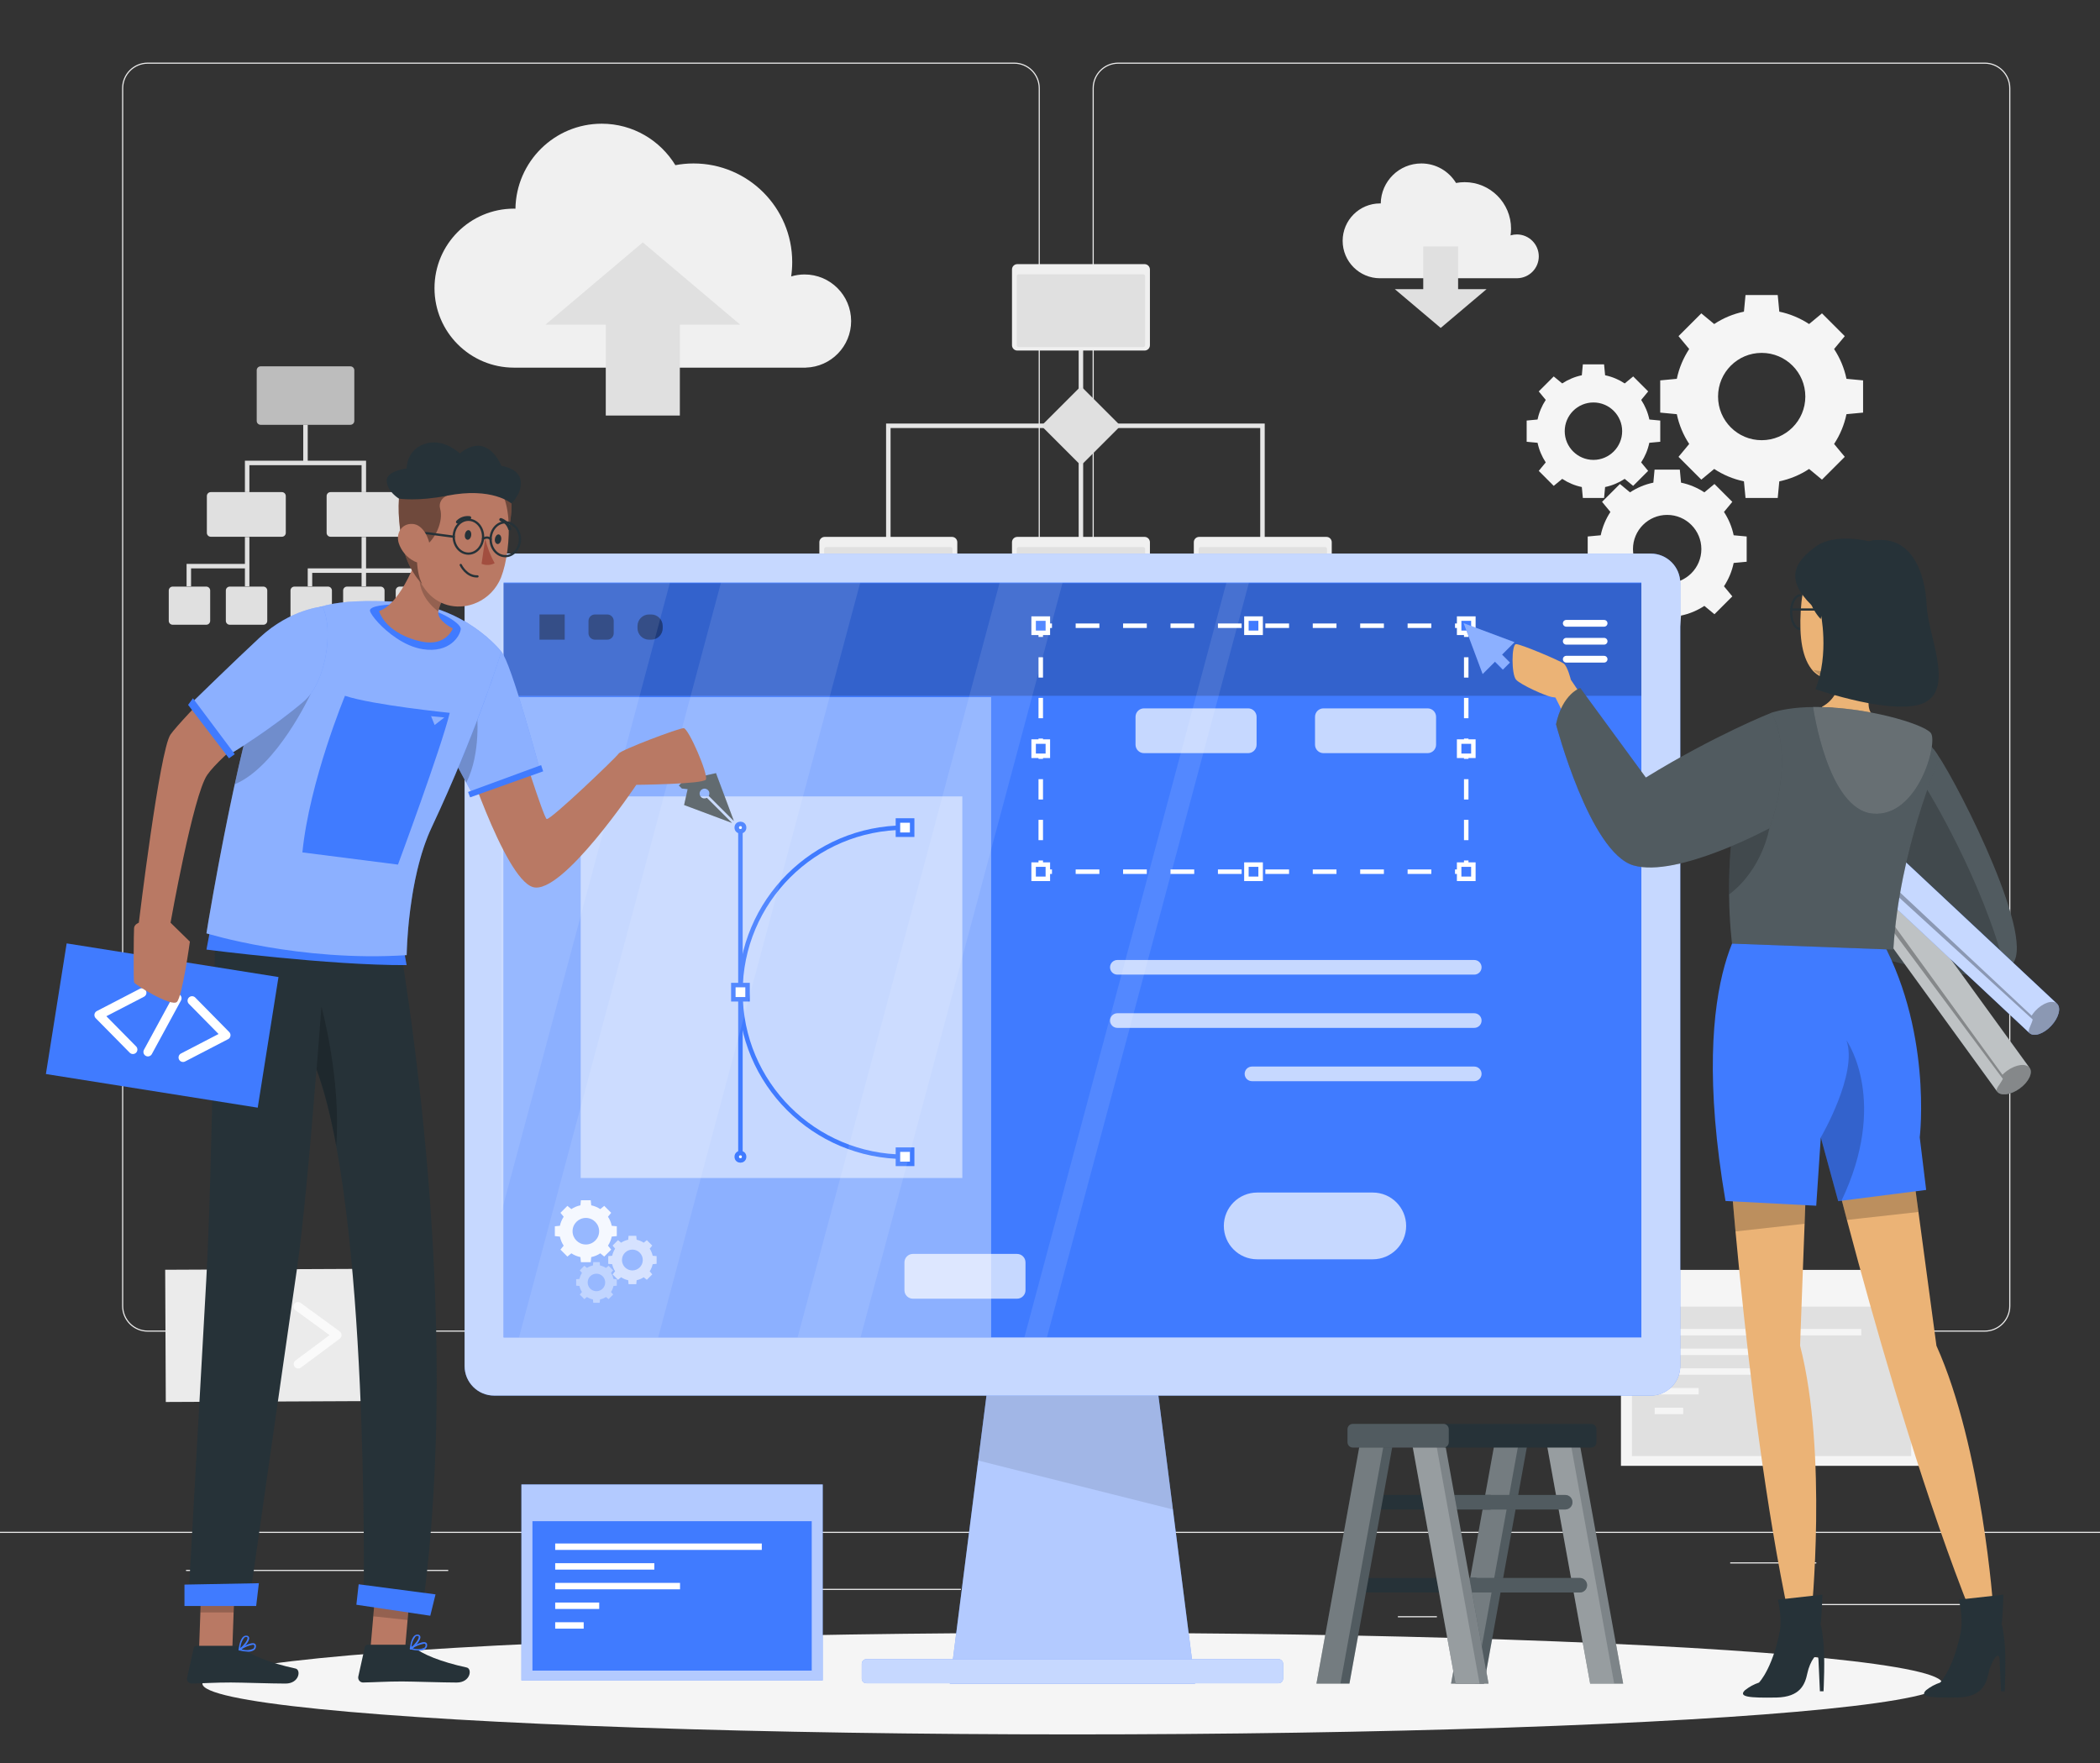 <?xml version="1.0" encoding="utf-8"?>
<!-- Generator: Adobe Illustrator 16.0.0, SVG Export Plug-In . SVG Version: 6.00 Build 0)  -->
<!DOCTYPE svg PUBLIC "-//W3C//DTD SVG 1.1//EN" "http://www.w3.org/Graphics/SVG/1.1/DTD/svg11.dtd">
<svg version="1.1" xmlns="http://www.w3.org/2000/svg" xmlns:xlink="http://www.w3.org/1999/xlink" x="0px" y="0px" width="468px"
	 height="393px" viewBox="0 0 468 393" style="enable-background:new 0 0 468 393;" xml:space="preserve">
<rect x="0" y="0" width="468" height="393" fill="#333333" stroke="none"/>
<g id="Background_Complete">
</g>
<g id="Background_Simple" style="display:none;">
	<g style="display:inline;">
		<path style="fill:#407BFF;" d="M141.92,52.35c19.94-11.22,42.32-18.28,65.13-18.44c26.76-0.18,54.02,9.77,72.27,29.35
			c7.37,7.91,13.16,17.16,20.4,25.19c7.24,8.03,16.48,15.02,27.22,16.3c11.54,1.37,22.8-4.01,34.39-4.74
			c27.01-1.7,45.94,23.23,47.62,48.12c2,29.58-19.85,60.34-39.55,80.09c-23.89,23.95-51.86,43.2-78.68,63.63
			c-26.13,19.9-49.8,43.42-78.66,59.49c-12.56,7-26.36,12.6-40.74,12.74c-21.82,0.22-38.74-12.93-42.59-34.45
			c-2.39-13.36-0.07-26.94-2.27-40.34c-5.44-33.08-35.97-55.95-49.59-86.58c-11.37-25.56-10.07-55.84,0.83-81.61
			s30.76-47.17,54.11-62.58C135.1,56.35,138.48,54.29,141.92,52.35z"/>
		<path style="opacity:0.9;fill:#FFFFFF;" d="M141.92,52.35c19.94-11.22,42.32-18.28,65.13-18.44c26.76-0.18,54.02,9.77,72.27,29.35
			c7.37,7.91,13.16,17.16,20.4,25.19c7.24,8.03,16.48,15.02,27.22,16.3c11.54,1.37,22.8-4.01,34.39-4.74
			c27.01-1.7,45.94,23.23,47.62,48.12c2,29.58-19.85,60.34-39.55,80.09c-23.89,23.95-51.86,43.2-78.68,63.63
			c-26.13,19.9-49.8,43.42-78.66,59.49c-12.56,7-26.36,12.6-40.74,12.74c-21.82,0.22-38.74-12.93-42.59-34.45
			c-2.39-13.36-0.07-26.94-2.27-40.34c-5.44-33.08-35.97-55.95-49.59-86.58c-11.37-25.56-10.07-55.84,0.83-81.61
			s30.76-47.17,54.11-62.58C135.1,56.35,138.48,54.29,141.92,52.35z"/>
	</g>
</g>
<g id="Shadow_1_">
</g>
<g id="Ladder">
</g>
<g id="interface">
</g>
<g id="Monitor">
</g>
<g id="Character_2">
</g>
<g id="Character_1">
	<g>
		<g>
			<rect x="-11" y="341.4" style="fill:#EBEBEB;" width="500" height="0.25"/>
			<rect x="405.78" y="357.49" style="fill:#EBEBEB;" width="33.12" height="0.25"/>
			<rect x="311.53" y="360.21" style="fill:#EBEBEB;" width="8.69" height="0.25"/>
			<rect x="385.59" y="348.21" style="fill:#EBEBEB;" width="19.19" height="0.25"/>
			<rect x="41.46" y="349.89" style="fill:#EBEBEB;" width="43.19" height="0.25"/>
			<rect x="93.56" y="349.89" style="fill:#EBEBEB;" width="6.33" height="0.25"/>
			<rect x="120.47" y="354.11" style="fill:#EBEBEB;" width="93.68" height="0.25"/>
			<path style="fill:#EBEBEB;" d="M226.01,296.8H32.92c-3.15,0-5.71-2.56-5.71-5.71V19.66c0-3.15,2.56-5.71,5.71-5.71h193.1
				c3.15,0,5.71,2.56,5.71,5.71v271.43C231.72,294.24,229.16,296.8,226.01,296.8z M32.92,14.2c-3.01,0-5.46,2.45-5.46,5.46v271.43
				c0,3.01,2.45,5.46,5.46,5.46h193.1c3.01,0,5.46-2.45,5.46-5.46V19.66c0-3.01-2.45-5.46-5.46-5.46H32.92z"/>
			<path style="fill:#EBEBEB;" d="M442.31,296.8h-193.1c-3.15,0-5.71-2.56-5.71-5.71V19.66c0-3.15,2.56-5.71,5.71-5.71h193.1
				c3.15,0,5.71,2.56,5.71,5.71v271.43C448.02,294.24,445.46,296.8,442.31,296.8z M249.21,14.2c-3.01,0-5.46,2.45-5.46,5.46v271.43
				c0,3.01,2.45,5.46,5.46,5.46h193.1c3.01,0,5.46-2.45,5.46-5.46V19.66c0-3.01-2.45-5.46-5.46-5.46H249.21z"/>
		</g>
		<g>
			<g>
				<path style="fill:#F0F0F0;" d="M342.93,57.14c0-2.7-2.19-4.89-4.89-4.89c-0.49,0-0.96,0.07-1.4,0.21
					c0.07-0.49,0.11-0.99,0.11-1.5c0-5.72-4.64-10.36-10.35-10.36c-0.65,0-1.29,0.06-1.91,0.18c-1.59-2.6-4.45-4.35-7.73-4.35
					c-4.96,0-8.98,3.98-9.05,8.92c-0.05,0-0.1-0.01-0.15-0.01c-4.61,0-8.34,3.73-8.34,8.34s3.73,8.34,8.34,8.34h30.63l-0.01-0.01
					C340.81,61.94,342.93,59.79,342.93,57.14z"/>
				<polygon style="fill:#E0E0E0;" points="324.95,64.45 324.95,54.92 317.18,54.92 317.18,64.45 310.85,64.45 321.07,73.09 
					331.29,64.45 				"/>
			</g>
			<g>
				<path style="fill:#F0F0F0;" d="M189.68,71.56c0-5.74-4.65-10.39-10.38-10.39c-1.04,0-2.04,0.16-2.98,0.44
					c0.15-1.04,0.23-2.1,0.23-3.19c0-12.15-9.85-21.99-21.99-21.99c-1.38,0-2.74,0.13-4.05,0.38c-3.38-5.53-9.46-9.24-16.41-9.24
					c-10.53,0-19.07,8.46-19.23,18.95c-0.11,0-0.21-0.02-0.32-0.02c-9.78,0-17.72,7.93-17.72,17.72s7.93,17.72,17.72,17.72h65.06
					l-0.01-0.01C185.19,81.77,189.68,77.19,189.68,71.56z"/>
				<polygon style="fill:#E0E0E0;" points="135,72.36 135,92.61 151.51,92.61 151.51,72.36 164.96,72.36 143.25,54.02 121.55,72.36 
									"/>
			</g>
			<g>
				<polyline style="fill:none;stroke:#E6E6E6;stroke-miterlimit:10;" points="197.97,122.13 197.97,94.9 281.35,94.9 
					281.35,121.86 				"/>
				<line style="fill:none;stroke:#E6E6E6;stroke-miterlimit:10;" x1="240.89" y1="69.24" x2="240.89" y2="122.06"/>
				<g>
					<path style="fill:#F0F0F0;" d="M255.08,58.87h-28.36c-0.66,0-1.19,0.53-1.19,1.19v16.88c0,0.66,0.53,1.19,1.19,1.19h28.36
						c0.66,0,1.19-0.53,1.19-1.19V60.06C256.26,59.4,255.73,58.87,255.08,58.87z"/>
					<path style="fill:#E0E0E0;" d="M254.78,77.36h-27.77c-0.23,0-0.42-0.19-0.42-0.42V61.55c0-0.23,0.19-0.42,0.42-0.42h27.77
						c0.23,0,0.42,0.19,0.42,0.42v15.38C255.2,77.17,255.01,77.36,254.78,77.36z"/>
				</g>
				<g>
					<path style="fill:#F0F0F0;" d="M212.15,119.66h-28.36c-0.66,0-1.19,0.53-1.19,1.19v16.88c0,0.66,0.53,1.19,1.19,1.19h28.36
						c0.66,0,1.19-0.53,1.19-1.19v-16.88C213.34,120.19,212.81,119.66,212.15,119.66z"/>
					<path style="fill:#E0E0E0;" d="M211.86,138.15h-27.77c-0.23,0-0.42-0.19-0.42-0.42v-15.38c0-0.23,0.19-0.42,0.42-0.42h27.77
						c0.23,0,0.42,0.19,0.42,0.42v15.38C212.28,137.96,212.09,138.15,211.86,138.15z"/>
				</g>
				<g>
					<path style="fill:#F0F0F0;" d="M255.08,119.66h-28.36c-0.66,0-1.19,0.53-1.19,1.19v16.88c0,0.66,0.53,1.19,1.19,1.19h28.36
						c0.66,0,1.19-0.53,1.19-1.19v-16.88C256.26,120.19,255.73,119.66,255.08,119.66z"/>
					<path style="fill:#E0E0E0;" d="M254.78,138.15h-27.77c-0.23,0-0.42-0.19-0.42-0.42v-15.38c0-0.23,0.19-0.42,0.42-0.42h27.77
						c0.23,0,0.42,0.19,0.42,0.42v15.38C255.2,137.96,255.01,138.15,254.78,138.15z"/>
				</g>
				<g>
					<path style="fill:#F0F0F0;" d="M295.6,119.66h-28.36c-0.66,0-1.19,0.53-1.19,1.19v16.88c0,0.66,0.53,1.19,1.19,1.19h28.36
						c0.66,0,1.19-0.53,1.19-1.19v-16.88C296.79,120.19,296.26,119.66,295.6,119.66z"/>
					<path style="fill:#E0E0E0;" d="M295.31,138.15h-27.77c-0.23,0-0.42-0.19-0.42-0.42v-15.38c0-0.23,0.19-0.42,0.42-0.42h27.77
						c0.23,0,0.42,0.19,0.42,0.42v15.38C295.73,137.96,295.54,138.15,295.31,138.15z"/>
				</g>
				<path style="fill:#E0E0E0;enable-background:new    ;" d="M240.33,86.65l-7.69,7.69c-0.31,0.31-0.31,0.82,0,1.14l7.69,7.69
					c0.31,0.31,0.82,0.31,1.14,0l7.69-7.69c0.31-0.31,0.31-0.82,0-1.14l-7.69-7.69C241.15,86.33,240.64,86.33,240.33,86.65z"/>
			</g>
			<g>
				<path style="opacity:0.8;fill:#E0E0E0;" d="M78.08,94.68H58.08c-0.48,0-0.87-0.39-0.87-0.87V82.52c0-0.48,0.39-0.87,0.87-0.87
					h20.01c0.48,0,0.87,0.39,0.87,0.87v11.29C78.96,94.29,78.57,94.68,78.08,94.68z"/>
				<path style="fill:#E0E0E0;" d="M62.82,119.63H46.97c-0.48,0-0.87-0.39-0.87-0.87v-8.21c0-0.48,0.39-0.87,0.87-0.87h15.85
					c0.48,0,0.87,0.39,0.87,0.87v8.21C63.69,119.24,63.3,119.63,62.82,119.63z"/>
				<path style="fill:#E0E0E0;" d="M89.51,119.63H73.66c-0.48,0-0.87-0.39-0.87-0.87v-8.21c0-0.48,0.39-0.87,0.87-0.87h15.85
					c0.48,0,0.87,0.39,0.87,0.87v8.21C90.38,119.24,89.99,119.63,89.51,119.63z"/>
				<g>
					<path style="fill:#E0E0E0;" d="M73.1,139.24h-7.49c-0.48,0-0.87-0.39-0.87-0.87v-6.76c0-0.48,0.39-0.87,0.87-0.87h7.49
						c0.48,0,0.87,0.39,0.87,0.87v6.76C73.97,138.85,73.58,139.24,73.1,139.24z"/>
					<path style="fill:#E0E0E0;" d="M84.83,139.24h-7.49c-0.48,0-0.87-0.39-0.87-0.87v-6.76c0-0.48,0.39-0.87,0.87-0.87h7.49
						c0.48,0,0.87,0.39,0.87,0.87v6.76C85.7,138.85,85.31,139.24,84.83,139.24z"/>
					<path style="fill:#E0E0E0;" d="M96.55,139.24h-7.49c-0.48,0-0.87-0.39-0.87-0.87v-6.76c0-0.48,0.39-0.87,0.87-0.87h7.49
						c0.48,0,0.87,0.39,0.87,0.87v6.76C97.42,138.85,97.03,139.24,96.55,139.24z"/>
				</g>
				<path style="fill:#E0E0E0;" d="M45.97,139.24h-7.49c-0.48,0-0.87-0.39-0.87-0.87v-6.76c0-0.48,0.39-0.87,0.87-0.87h7.49
					c0.48,0,0.87,0.39,0.87,0.87v6.76C46.84,138.85,46.45,139.24,45.97,139.24z"/>
				<path style="fill:#E0E0E0;" d="M58.69,139.24H51.2c-0.48,0-0.87-0.39-0.87-0.87v-6.76c0-0.48,0.39-0.87,0.87-0.87h7.49
					c0.48,0,0.87,0.39,0.87,0.87v6.76C59.57,138.85,59.18,139.24,58.69,139.24z"/>
				<g>
					<polygon style="fill:#E0E0E0;" points="80.58,109.68 81.58,109.68 81.58,102.68 68.58,102.68 68.58,94.68 67.58,94.68 
						67.58,102.68 54.58,102.68 54.58,109.68 55.58,109.68 55.58,103.68 80.58,103.68 					"/>
					<polygon style="fill:#E0E0E0;" points="54.58,125.68 41.58,125.68 41.58,130.68 42.58,130.68 42.58,126.68 54.58,126.68 
						54.58,130.68 55.58,130.68 55.58,119.68 54.58,119.68 					"/>
					<polygon style="fill:#E0E0E0;" points="81.58,126.68 81.58,119.68 80.58,119.68 80.58,126.68 68.58,126.68 68.58,130.68 
						69.58,130.68 69.58,127.68 80.58,127.68 80.58,130.68 81.58,130.68 81.58,127.68 92.58,127.68 92.58,130.68 93.58,130.68 
						93.58,126.68 					"/>
				</g>
			</g>
			<g>
				<path style="fill:#F5F5F5;" d="M369.99,84.78v7.18l3.7,0.35c0.5,2.41,1.45,4.65,2.76,6.64l-2.38,2.87l5.08,5.08l2.87-2.38
					c1.99,1.31,4.23,2.26,6.63,2.76l0.35,3.7h7.18l0.35-3.7c2.41-0.5,4.65-1.45,6.64-2.76l2.87,2.38l5.08-5.08l-2.38-2.87
					c1.31-1.99,2.26-4.23,2.76-6.64l3.7-0.35v-7.18l-3.7-0.35c-0.5-2.41-1.45-4.65-2.76-6.64l2.38-2.87l-5.08-5.08l-2.87,2.38
					c-1.99-1.3-4.23-2.26-6.64-2.76l-0.35-3.7h-7.18l-0.35,3.7c-2.41,0.5-4.65,1.45-6.63,2.76l-2.87-2.38l-5.08,5.08l2.38,2.87
					c-1.3,1.99-2.26,4.23-2.76,6.64L369.99,84.78z M392.6,78.65c5.37,0,9.73,4.35,9.73,9.73s-4.35,9.73-9.73,9.73
					c-5.37,0-9.72-4.35-9.72-9.73S387.23,78.65,392.6,78.65z"/>
				<path style="fill:#F5F5F5;" d="M374.63,137.2c1.89-0.39,3.64-1.14,5.2-2.16l2.25,1.86l3.98-3.98l-1.86-2.25
					c1.02-1.56,1.77-3.31,2.16-5.2l2.9-0.27v-5.63l-2.9-0.27c-0.39-1.89-1.14-3.64-2.16-5.2l1.86-2.25l-3.98-3.98l-2.25,1.86
					c-1.56-1.02-3.31-1.77-5.2-2.16l-0.27-2.9h-5.63l-0.27,2.9c-1.89,0.39-3.64,1.14-5.2,2.16l-2.25-1.86l-3.98,3.98l1.86,2.25
					c-1.02,1.56-1.77,3.31-2.16,5.2l-2.9,0.27v5.63l2.9,0.27c0.39,1.89,1.14,3.64,2.16,5.2l-1.86,2.25l3.98,3.98l2.25-1.86
					c1.56,1.02,3.31,1.77,5.2,2.16l0.27,2.9h5.63L374.63,137.2z M363.92,122.38c0-4.21,3.41-7.62,7.62-7.62s7.62,3.41,7.62,7.62
					c0,4.21-3.41,7.62-7.62,7.62S363.92,126.59,363.92,122.38z"/>
				<path style="fill:#F5F5F5;" d="M362.07,106.73l1.89,1.56l3.34-3.34l-1.56-1.89c0.86-1.31,1.49-2.78,1.82-4.37l2.44-0.23v-4.73
					l-2.43-0.23c-0.33-1.58-0.96-3.06-1.82-4.37l1.56-1.89l-3.34-3.34l-1.89,1.56c-1.31-0.86-2.78-1.49-4.37-1.82l-0.23-2.43
					l-4.73,0l-0.23,2.43c-1.58,0.33-3.06,0.96-4.37,1.82l-1.89-1.56l-3.34,3.34l1.56,1.89c-0.86,1.31-1.49,2.78-1.82,4.37
					l-2.43,0.23v4.73l2.43,0.23c0.33,1.58,0.96,3.06,1.82,4.37l-1.56,1.89l3.34,3.34l1.89-1.56c1.31,0.86,2.78,1.49,4.37,1.82
					l0.23,2.44h4.73l0.23-2.44C359.29,108.22,360.76,107.59,362.07,106.73z M348.71,96.1c0-3.54,2.87-6.4,6.4-6.4s6.4,2.87,6.4,6.4
					c0,3.53-2.87,6.4-6.4,6.4S348.71,99.63,348.71,96.1z"/>
			</g>
			<g>
				<g>
					<rect x="361.24" y="283.03" style="fill:#F5F5F5;" width="67.15" height="43.67"/>
				</g>
				<rect x="363.69" y="291.22" style="fill:#E0E0E0;" width="62.23" height="33.3"/>
				<g>
					<rect x="368.76" y="296.2" style="fill:#F5F5F5;" width="46.04" height="1.43"/>
					<rect x="368.76" y="300.58" style="fill:#F5F5F5;" width="22.09" height="1.43"/>
					<rect x="368.76" y="304.97" style="fill:#F5F5F5;" width="27.82" height="1.43"/>
					<rect x="368.76" y="309.36" style="fill:#F5F5F5;" width="9.8" height="1.43"/>
					<rect x="368.76" y="313.75" style="fill:#F5F5F5;" width="6.35" height="1.43"/>
				</g>
			</g>
			<g>
				
					<rect x="36.88" y="282.89" transform="matrix(1 -4.557810e-003 4.557810e-003 1 -1.356 0.28)" style="fill:#EBEBEB;" width="47.78" height="29.47"/>
				<g>
					<g>
						<path style="fill:#FAFAFA;" d="M55.14,305.06c-0.2,0-0.41-0.06-0.59-0.19l-8.72-6.37c-0.26-0.19-0.41-0.49-0.41-0.8
							c0-0.32,0.15-0.62,0.4-0.81l8.66-6.45c0.44-0.33,1.07-0.24,1.4,0.2c0.33,0.44,0.24,1.07-0.21,1.4l-7.57,5.64l7.62,5.57
							c0.45,0.33,0.54,0.95,0.22,1.4C55.75,304.92,55.45,305.06,55.14,305.06z"/>
					</g>
					<g>
						<path style="fill:#FAFAFA;" d="M66.46,305.01c-0.31,0-0.61-0.14-0.8-0.4c-0.33-0.44-0.24-1.07,0.21-1.4l7.57-5.64L65.81,292
							c-0.45-0.33-0.54-0.95-0.22-1.4s0.95-0.54,1.4-0.22l8.72,6.37c0.26,0.19,0.41,0.49,0.41,0.8s-0.15,0.62-0.4,0.81l-8.66,6.45
							C66.87,304.95,66.66,305.01,66.46,305.01z"/>
					</g>
					<g>
						<path style="fill:#FAFAFA;" d="M58.52,305.05c-0.11,0-0.22-0.02-0.33-0.06c-0.52-0.18-0.8-0.75-0.61-1.27l4.49-12.84
							c0.18-0.52,0.75-0.8,1.27-0.61s0.8,0.75,0.61,1.27l-4.49,12.84C59.32,304.79,58.94,305.05,58.52,305.05z"/>
					</g>
				</g>
			</g>
		</g>
		<ellipse id="_x3C_Path_x3E__359_" style="fill:#F5F5F5;" cx="239" cy="375.24" rx="193.89" ry="11.32"/>
		<g>
			<g>
				<polygon style="fill:#263238;" points="323.38,375.24 330.73,375.24 340.73,320 333.38,320 				"/>
				<polygon style="opacity:0.2;fill:#FFFFFF;" points="323.38,375.24 330.73,375.24 340.73,320 333.38,320 				"/>
				<polygon style="opacity:0.2;fill:#FFFFFF;" points="323.38,375.24 328.73,375.24 338.73,320 333.38,320 				"/>
			</g>
			<path style="fill:#263238;" d="M302.69,336.43h29.39c0.9,0,1.62-0.73,1.62-1.62l0,0c0-0.9-0.73-1.62-1.62-1.62h-29.39
				c-0.9,0-1.62,0.73-1.62,1.62l0,0C301.07,335.71,301.79,336.43,302.69,336.43z"/>
			<path style="fill:#263238;" d="M299.42,354.93h29.39c0.9,0,1.62-0.73,1.62-1.62l0,0c0-0.9-0.73-1.62-1.62-1.62h-29.39
				c-0.9,0-1.62,0.73-1.62,1.62l0,0C297.8,354.2,298.53,354.93,299.42,354.93z"/>
			<g>
				<polygon style="fill:#263238;" points="293.38,375.24 300.73,375.24 310.73,320 303.38,320 				"/>
				<polygon style="opacity:0.2;fill:#FFFFFF;" points="293.38,375.24 300.73,375.24 310.73,320 303.38,320 				"/>
				<polygon style="opacity:0.2;fill:#FFFFFF;" points="293.38,375.24 298.73,375.24 308.73,320 303.38,320 				"/>
			</g>
			<g>
				<polygon style="fill:#263238;" points="361.73,375.24 354.38,375.24 344.38,320 351.73,320 				"/>
				<polygon style="opacity:0.4;fill:#FFFFFF;" points="361.73,375.24 354.38,375.24 344.38,320 351.73,320 				"/>
				<polygon style="opacity:0.2;fill:#FFFFFF;" points="359.73,375.24 354.38,375.24 344.38,320 349.73,320 				"/>
			</g>
			<path style="fill:#263238;" d="M348.82,336.43h-29.39c-0.9,0-1.62-0.73-1.62-1.62l0,0c0-0.9,0.73-1.62,1.62-1.62h29.39
				c0.9,0,1.62,0.73,1.62,1.62l0,0C350.44,335.71,349.71,336.43,348.82,336.43z"/>
			<path style="fill:#263238;" d="M352.08,354.93h-29.39c-0.9,0-1.62-0.73-1.62-1.62l0,0c0-0.9,0.73-1.62,1.62-1.62h29.39
				c0.9,0,1.62,0.73,1.62,1.62l0,0C353.7,354.2,352.98,354.93,352.08,354.93z"/>
			<path style="opacity:0.2;fill:#FFFFFF;" d="M348.82,336.43h-29.39c-0.9,0-1.62-0.73-1.62-1.62l0,0c0-0.9,0.73-1.62,1.62-1.62
				h29.39c0.9,0,1.62,0.73,1.62,1.62l0,0C350.44,335.71,349.71,336.43,348.82,336.43z"/>
			<path style="opacity:0.2;fill:#FFFFFF;" d="M352.08,354.93h-29.39c-0.9,0-1.62-0.73-1.62-1.62l0,0c0-0.9,0.73-1.62,1.62-1.62
				h29.39c0.9,0,1.62,0.73,1.62,1.62l0,0C353.7,354.2,352.98,354.93,352.08,354.93z"/>
			<g>
				<polygon style="fill:#263238;" points="331.73,375.24 324.38,375.24 314.38,320 321.73,320 				"/>
				<polygon style="opacity:0.4;fill:#FFFFFF;" points="331.73,375.24 324.38,375.24 314.38,320 321.73,320 				"/>
				<polygon style="opacity:0.2;fill:#FFFFFF;" points="329.73,375.24 324.38,375.24 314.38,320 319.73,320 				"/>
			</g>
			<g>
				<path style="fill:#263238;" d="M354.59,322.63h-53.1c-0.66,0-1.19-0.53-1.19-1.19v-2.9c0-0.66,0.53-1.19,1.19-1.19h53.1
					c0.66,0,1.19,0.53,1.19,1.19v2.9C355.78,322.1,355.25,322.63,354.59,322.63z"/>
				<path style="opacity:0.2;fill:#FFFFFF;" d="M321.68,322.63h-20.19c-0.66,0-1.19-0.53-1.19-1.19v-2.9c0-0.66,0.53-1.19,1.19-1.19
					h20.19c0.66,0,1.19,0.53,1.19,1.19v2.9C322.87,322.1,322.34,322.63,321.68,322.63z"/>
			</g>
		</g>
		<g>
			<g>
				<rect x="116.2" y="330.85" style="fill:#407BFF;" width="67.15" height="43.67"/>
				<rect x="116.2" y="330.85" style="opacity:0.6;fill:#FFFFFF;enable-background:new    ;" width="67.15" height="43.67"/>
			</g>
			<rect x="118.66" y="339.04" style="fill:#407BFF;" width="62.24" height="33.3"/>
			<g>
				<rect x="123.73" y="344.01" style="fill:#FFFFFF;" width="46.04" height="1.43"/>
				<rect x="123.73" y="348.4" style="fill:#FFFFFF;" width="22.09" height="1.43"/>
				<rect x="123.73" y="352.79" style="fill:#FFFFFF;" width="27.82" height="1.43"/>
				<rect x="123.73" y="357.17" style="fill:#FFFFFF;" width="9.81" height="1.43"/>
				<rect x="123.73" y="361.56" style="fill:#FFFFFF;" width="6.35" height="1.43"/>
			</g>
		</g>
		<g>
			<g>
				<polygon style="fill:#407BFF;" points="266.33,375.24 211.67,375.24 220.92,302.57 257.08,302.57 				"/>
				<polygon style="opacity:0.6;fill:#FFFFFF;" points="266.33,375.24 211.67,375.24 218,325.52 220.93,302.57 257.07,302.57 
					261.39,336.43 				"/>
				<polygon style="opacity:0.1;enable-background:new    ;" points="261.39,336.43 218,325.52 220.93,302.57 257.07,302.57 				"/>
			</g>
			<g>
				<path style="fill:#407BFF;" d="M367.87,123.38h-5.46H115.6h-5.46c-3.64,0-6.6,2.95-6.6,6.6v174.48c0,3.64,2.95,6.59,6.6,6.59
					h5.46H362.4h5.46c3.64,0,6.6-2.95,6.6-6.59V129.98C374.46,126.33,371.51,123.38,367.87,123.38z"/>
				<path style="opacity:0.7;fill:#FFFFFF;" d="M367.87,123.38h-5.46H115.6h-5.46c-3.64,0-6.6,2.95-6.6,6.6v174.48
					c0,3.64,2.95,6.59,6.6,6.59h5.46H362.4h5.46c3.64,0,6.6-2.95,6.6-6.59V129.98C374.46,126.33,371.51,123.38,367.87,123.38z"/>
			</g>
			<rect x="112.22" y="129.84" style="fill:#407BFF;" width="253.57" height="168.25"/>
			<g>
				<path style="fill:#407BFF;" d="M284.91,369.78h-91.82c-0.57,0-1.04,0.46-1.04,1.04v3.3c0,0.57,0.46,1.04,1.04,1.04h91.82
					c0.57,0,1.04-0.46,1.04-1.04v-3.3C285.95,370.24,285.48,369.78,284.91,369.78z"/>
				<path style="opacity:0.7;fill:#FFFFFF;" d="M284.91,369.78h-91.82c-0.57,0-1.04,0.46-1.04,1.04v3.3c0,0.57,0.46,1.04,1.04,1.04
					h91.82c0.57,0,1.04-0.46,1.04-1.04v-3.3C285.95,370.24,285.48,369.78,284.91,369.78z"/>
			</g>
			<g>
				<rect x="112.22" y="130" style="opacity:0.2;enable-background:new    ;" width="253.57" height="25.08"/>
				<rect x="112.22" y="155.38" style="opacity:0.4;fill:#FFFFFF;" width="108.66" height="142.71"/>
				<g>
					<g>
						<g>
							<polyline style="fill:none;stroke:#FFFFFF;stroke-miterlimit:10;" points="326.76,191.78 326.76,194.28 324.26,194.28 
															"/>
							
								<line style="fill:none;stroke:#FFFFFF;stroke-miterlimit:10;stroke-dasharray:5.284,5.284;" x1="318.98" y1="194.28" x2="237.08" y2="194.28"/>
							<polyline style="fill:none;stroke:#FFFFFF;stroke-miterlimit:10;" points="234.44,194.28 231.94,194.28 231.94,191.78 
															"/>
							
								<line style="fill:none;stroke:#FFFFFF;stroke-miterlimit:10;stroke-dasharray:4.529,4.529;" x1="231.94" y1="187.25" x2="231.94" y2="144.22"/>
							<polyline style="fill:none;stroke:#FFFFFF;stroke-miterlimit:10;" points="231.94,141.96 231.94,139.46 234.44,139.46 
															"/>
							
								<line style="fill:none;stroke:#FFFFFF;stroke-miterlimit:10;stroke-dasharray:5.284,5.284;" x1="239.72" y1="139.46" x2="321.62" y2="139.46"/>
							<polyline style="fill:none;stroke:#FFFFFF;stroke-miterlimit:10;" points="324.26,139.46 326.76,139.46 326.76,141.96 
															"/>
							
								<line style="fill:none;stroke:#FFFFFF;stroke-miterlimit:10;stroke-dasharray:4.529,4.529;" x1="326.76" y1="146.49" x2="326.76" y2="189.52"/>
						</g>
					</g>
					<g>
						<rect x="325.18" y="137.87" style="fill:#407BFF;stroke:#FFFFFF;stroke-miterlimit:10;" width="3.17" height="3.17"/>
						<rect x="325.18" y="192.7" style="fill:#407BFF;stroke:#FFFFFF;stroke-miterlimit:10;" width="3.17" height="3.17"/>
						<rect x="230.35" y="137.87" style="fill:#407BFF;stroke:#FFFFFF;stroke-miterlimit:10;" width="3.17" height="3.17"/>
						<rect x="230.35" y="192.7" style="fill:#407BFF;stroke:#FFFFFF;stroke-miterlimit:10;" width="3.17" height="3.17"/>
					</g>
					<g>
						<rect x="277.77" y="137.87" style="fill:#407BFF;stroke:#FFFFFF;stroke-miterlimit:10;" width="3.17" height="3.17"/>
						<rect x="277.77" y="192.7" style="fill:#407BFF;stroke:#FFFFFF;stroke-miterlimit:10;" width="3.17" height="3.17"/>
					</g>
					<g>
						<rect x="325.18" y="165.28" style="fill:#407BFF;stroke:#FFFFFF;stroke-miterlimit:10;" width="3.17" height="3.17"/>
						<rect x="230.35" y="165.28" style="fill:#407BFF;stroke:#FFFFFF;stroke-miterlimit:10;" width="3.17" height="3.17"/>
					</g>
				</g>
				<path style="opacity:0.7;fill:#FFFFFF;" d="M318.15,167.86h-23.2c-1.05,0-1.89-0.85-1.89-1.89v-6.2c0-1.05,0.85-1.89,1.89-1.89
					h23.2c1.05,0,1.89,0.85,1.89,1.89v6.2C320.04,167.01,319.2,167.86,318.15,167.86z"/>
				<path style="opacity:0.7;fill:#FFFFFF;" d="M278.15,167.86h-23.2c-1.05,0-1.89-0.85-1.89-1.89v-6.2c0-1.05,0.85-1.89,1.89-1.89
					h23.2c1.05,0,1.89,0.85,1.89,1.89v6.2C280.04,167.01,279.2,167.86,278.15,167.86z"/>
				<path style="opacity:0.7;fill:#FFFFFF;" d="M226.65,289.45h-23.2c-1.05,0-1.89-0.85-1.89-1.89v-6.2c0-1.05,0.85-1.89,1.89-1.89
					h23.2c1.05,0,1.89,0.85,1.89,1.89v6.2C228.55,288.6,227.7,289.45,226.65,289.45z"/>
				<g>
					
						<line style="fill:none;stroke:#FFFFFF;stroke-width:1.5;stroke-linecap:round;stroke-linejoin:round;stroke-miterlimit:10;" x1="349.05" y1="138.92" x2="357.49" y2="138.92"/>
					
						<line style="fill:none;stroke:#FFFFFF;stroke-width:1.5;stroke-linecap:round;stroke-linejoin:round;stroke-miterlimit:10;" x1="349.05" y1="142.92" x2="357.49" y2="142.92"/>
					
						<line style="fill:none;stroke:#FFFFFF;stroke-width:1.5;stroke-linecap:round;stroke-linejoin:round;stroke-miterlimit:10;" x1="349.05" y1="146.92" x2="357.49" y2="146.92"/>
				</g>
				<rect x="129.41" y="177.5" style="opacity:0.5;fill:#FFFFFF;" width="85.05" height="85.05"/>
				<g>
					<line style="fill:none;stroke:#407BFF;stroke-miterlimit:10;" x1="165.01" y1="184.45" x2="165.01" y2="257.82"/>
					<path style="fill:none;stroke:#407BFF;stroke-miterlimit:10;" d="M201.69,257.82L201.69,257.82
						c-20.26,0-36.68-16.42-36.68-36.68l0,0c0-20.26,16.42-36.68,36.68-36.68l0,0"/>
					<rect x="200.11" y="182.87" style="fill:#FFFFFF;stroke:#407BFF;stroke-miterlimit:10;" width="3.17" height="3.17"/>
					<rect x="200.11" y="256.23" style="fill:#FFFFFF;stroke:#407BFF;stroke-miterlimit:10;" width="3.17" height="3.17"/>
					<rect x="163.43" y="219.55" style="fill:#FFFFFF;stroke:#407BFF;stroke-miterlimit:10;" width="3.17" height="3.17"/>
					<circle style="fill:#FFFFFF;stroke:#407BFF;stroke-miterlimit:10;" cx="165.01" cy="184.45" r="0.82"/>
					<circle style="fill:#FFFFFF;stroke:#407BFF;stroke-miterlimit:10;" cx="165.01" cy="257.82" r="0.82"/>
				</g>
				<path style="opacity:0.7;fill:#FFFFFF;" d="M305.93,280.67h-25.75c-4.11,0-7.44-3.33-7.44-7.44l0,0c0-4.11,3.33-7.44,7.44-7.44
					h25.75c4.11,0,7.44,3.33,7.44,7.44l0,0C313.37,277.34,310.04,280.67,305.93,280.67z"/>
				<path style="opacity:0.7;fill:#FFFFFF;" d="M328.55,217.22h-79.54c-0.9,0-1.63-0.73-1.63-1.63l0,0c0-0.9,0.73-1.63,1.63-1.63
					h79.54c0.9,0,1.63,0.73,1.63,1.63l0,0C330.18,216.49,329.45,217.22,328.55,217.22z"/>
				<path style="opacity:0.7;fill:#FFFFFF;" d="M328.55,229.09h-79.54c-0.9,0-1.63-0.73-1.63-1.63l0,0c0-0.9,0.73-1.63,1.63-1.63
					h79.54c0.9,0,1.63,0.73,1.63,1.63l0,0C330.18,228.37,329.45,229.09,328.55,229.09z"/>
				<path style="opacity:0.7;fill:#FFFFFF;" d="M328.55,240.97h-49.54c-0.9,0-1.63-0.73-1.63-1.63l0,0c0-0.9,0.73-1.63,1.63-1.63
					h49.54c0.9,0,1.63,0.73,1.63,1.63l0,0C330.18,240.24,329.45,240.97,328.55,240.97z"/>
				<g>
					<rect x="120.23" y="136.95" style="opacity:0.4;enable-background:new    ;" width="5.62" height="5.62"/>
					<path style="opacity:0.4;enable-background:new    ;" d="M135.33,142.57h-2.74c-0.79,0-1.44-0.64-1.44-1.44v-2.74
						c0-0.79,0.64-1.44,1.44-1.44h2.74c0.79,0,1.44,0.64,1.44,1.44v2.74C136.77,141.93,136.13,142.57,135.33,142.57z"/>
					<path style="opacity:0.4;enable-background:new    ;" d="M145.12,142.57h-0.48c-1.42,0-2.57-1.15-2.57-2.57v-0.48
						c0-1.42,1.15-2.57,2.57-2.57h0.48c1.42,0,2.57,1.15,2.57,2.57V140C147.7,141.42,146.54,142.57,145.12,142.57z"/>
				</g>
				<g>
					<g>
						<path style="opacity:0.9;fill:#FFFFFF;" d="M137.46,275.5v-2.19l-1.13-0.11c-0.15-0.73-0.44-1.42-0.84-2.02l0.72-0.87
							l-1.55-1.55l-0.88,0.72c-0.61-0.4-1.29-0.69-2.02-0.84l-0.11-1.13h-2.19l-0.11,1.13c-0.73,0.15-1.42,0.44-2.02,0.84
							l-0.88-0.72l-1.55,1.55l0.72,0.87c-0.4,0.61-0.69,1.29-0.84,2.02l-1.13,0.11v2.19l1.13,0.11c0.15,0.73,0.44,1.42,0.84,2.02
							l-0.72,0.88l1.55,1.55l0.88-0.72c0.61,0.4,1.29,0.69,2.02,0.84l0.11,1.13h2.19l0.11-1.13c0.73-0.15,1.42-0.44,2.02-0.84
							l0.88,0.72l1.55-1.55l-0.72-0.88c0.4-0.61,0.69-1.29,0.84-2.02L137.46,275.5z M130.56,277.37c-1.64,0-2.96-1.33-2.96-2.96
							c0-1.64,1.33-2.96,2.96-2.96c1.64,0,2.96,1.33,2.96,2.96C133.53,276.04,132.2,277.37,130.56,277.37z"/>
						<path style="opacity:0.6;fill:#FFFFFF;" d="M146.33,281.68v-1.72l-0.88-0.08c-0.12-0.58-0.35-1.11-0.66-1.58l0.57-0.69
							l-1.21-1.21l-0.69,0.57c-0.47-0.31-1.01-0.54-1.58-0.66l-0.08-0.88h-1.72l-0.08,0.88c-0.58,0.12-1.11,0.35-1.58,0.66
							l-0.69-0.57l-1.21,1.21l0.57,0.69c-0.31,0.47-0.54,1.01-0.66,1.58l-0.88,0.08v1.72l0.88,0.08c0.12,0.58,0.35,1.11,0.66,1.58
							l-0.57,0.69l1.21,1.21l0.69-0.57c0.48,0.31,1.01,0.54,1.58,0.66l0.08,0.88h1.72l0.08-0.88c0.58-0.12,1.11-0.35,1.58-0.66
							l0.69,0.57l1.21-1.21l-0.57-0.69c0.31-0.47,0.54-1.01,0.66-1.58L146.33,281.68z M140.93,283.15c-1.28,0-2.32-1.04-2.32-2.32
							c0-1.28,1.04-2.32,2.32-2.32s2.32,1.04,2.32,2.32C143.25,282.11,142.21,283.15,140.93,283.15z"/>
						<path style="opacity:0.4;fill:#FFFFFF;" d="M137.46,286.55v-1.44l-0.74-0.07c-0.1-0.48-0.29-0.93-0.55-1.33l0.48-0.58
							l-1.02-1.02l-0.58,0.48c-0.4-0.26-0.85-0.45-1.33-0.55l-0.07-0.74h-1.44l-0.07,0.74c-0.48,0.1-0.93,0.29-1.33,0.55l-0.58-0.48
							l-1.02,1.02l0.48,0.58c-0.26,0.4-0.45,0.85-0.55,1.33l-0.74,0.07v1.44l0.74,0.07c0.1,0.48,0.29,0.93,0.55,1.33l-0.48,0.58
							l1.02,1.02l0.58-0.48c0.4,0.26,0.85,0.45,1.33,0.55l0.07,0.74h1.44l0.07-0.74c0.48-0.1,0.93-0.29,1.33-0.55l0.58,0.48
							l1.02-1.02l-0.48-0.58c0.26-0.4,0.45-0.85,0.55-1.33L137.46,286.55z M132.92,287.78c-1.08,0-1.95-0.87-1.95-1.95
							c0-1.08,0.87-1.95,1.95-1.95c1.08,0,1.95,0.87,1.95,1.95C134.87,286.91,134,287.78,132.92,287.78z"/>
					</g>
				</g>
			</g>
			<g>
				<g>
					<polygon style="fill:#407BFF;" points="326.18,138.89 330.42,150.23 337.51,143.13 					"/>
					
						<rect x="332.85" y="144.2" transform="matrix(0.707 -0.707 0.707 0.707 -5.883 279.165)" style="fill:#407BFF;" width="2.24" height="4.97"/>
				</g>
				<polygon style="opacity:0.4;fill:#FFFFFF;" points="337.52,143.13 326.18,138.89 330.42,150.23 333.18,147.47 334.93,149.23 
					336.51,147.65 334.76,145.89 				"/>
			</g>
			<g>
				<path style="fill:#263238;" d="M152.46,179.42l10.67,3.99l-5.59-5.59c-0.42,0.23-0.95,0.19-1.31-0.17
					c-0.43-0.43-0.43-1.13,0-1.56c0.43-0.43,1.13-0.43,1.56,0c0.36,0.36,0.4,0.89,0.17,1.31l5.59,5.59l-3.99-10.67l-3.53,0.78
					l-0.14-1.28l-0.67-0.67l-3.92,3.92l0.67,0.67l1.28,0.14L152.46,179.42z"/>
				<path style="opacity:0.2;fill:#FFFFFF;" d="M152.46,179.42l10.67,3.99l-5.59-5.59c-0.42,0.23-0.95,0.19-1.31-0.17
					c-0.43-0.43-0.43-1.13,0-1.56c0.43-0.43,1.13-0.43,1.56,0c0.36,0.36,0.4,0.89,0.17,1.31l5.59,5.59l-3.99-10.67l-3.53,0.78
					l-0.14-1.28l-0.67-0.67l-3.92,3.92l0.67,0.67l1.28,0.14L152.46,179.42z"/>
			</g>
			<g style="opacity:0.1;">
				<polygon style="fill:#FFFFFF;" points="149.3,129.84 111.72,270.26 111.72,129.84 				"/>
				<polygon style="fill:#FFFFFF;" points="191.71,129.84 146.68,298.09 115.66,298.09 160.68,129.84 				"/>
				<polygon style="fill:#FFFFFF;" points="236.81,129.84 191.78,298.09 177.75,298.09 222.78,129.84 				"/>
				<polygon style="fill:#FFFFFF;" points="278.34,129.84 233.31,298.09 228.29,298.09 273.32,129.84 				"/>
			</g>
		</g>
		<g>
			<g>
				<path style="fill:#263238;" d="M430.9,166.96c3.55,4.1,21.61,38.89,18.12,47.01s-32.43-1.24-32.43-1.24l1.73-11.46
					c0,0,11.25,0.4,12.32-0.67c1.08-1.07-15.21-17.33-15.21-17.33L430.9,166.96z"/>
				<g style="opacity:0.2;enable-background:new    ;">
					<path style="fill:#FFFFFF;" d="M449.02,213.97c-0.4,0.93-1.13,1.63-2.11,2.14c-0.01,0-0.02,0.01-0.03,0.02
						c-0.18,0.09-0.38,0.18-0.58,0.26c-0.02,0.01-0.05,0.02-0.08,0.03c-0.17,0.07-0.36,0.14-0.55,0.19
						c-0.75,0.25-1.59,0.42-2.5,0.52c-0.24,0.03-0.48,0.05-0.73,0.07c-0.36,0.03-0.72,0.05-1.09,0.06
						c-0.31,0.01-0.63,0.02-0.95,0.02c-9.7,0.01-23.81-4.55-23.81-4.55l1.73-11.47c0,0,11.24,0.4,12.32-0.67
						c0.26-0.26-0.51-1.42-1.82-3.03c-0.01-0.01-0.01-0.01-0.02-0.02c-3.18-3.91-9.55-10.42-12.18-13.08
						c-0.74-0.75-1.19-1.2-1.19-1.2l15.47-16.3C434.45,171.05,452.51,205.84,449.02,213.97z"/>
				</g>
			</g>
			<path style="opacity:0.2;enable-background:new    ;" d="M446.91,216.11c-0.01,0-0.02,0.01-0.03,0.02
				c-0.18,0.09-0.38,0.18-0.58,0.26c-0.02,0.01-0.05,0.02-0.08,0.03c-0.17,0.07-0.36,0.14-0.55,0.19c-0.75,0.25-1.59,0.42-2.5,0.52
				c-0.24,0.03-0.48,0.05-0.73,0.07c-0.36,0.03-0.72,0.05-1.09,0.06c-0.31,0.01-0.63,0.02-0.95,0.02
				c-9.7,0.01-23.81-4.55-23.81-4.55l1.73-11.47c0,0,12.66,1.07,13.74,0c0.02-0.02,0.02-0.03,0.03-0.05c0.2-0.42-1.2-1.84-3.27-3.65
				c-0.01-0.01-0.01-0.01-0.02-0.02c-3.18-3.91-9.55-10.42-12.18-13.08l7.32-7.82l5.57-0.6
				C429.51,176.04,441.81,195.95,446.91,216.11z"/>
			<g>
				<path style="fill:#263238;" d="M394.41,165.82c-2,1.45-2.99,3.51-2.2,4.6l52.84,72.85c0.79,1.09,3.05,0.79,5.06-0.67
					c2-1.45,2.99-3.51,2.2-4.6l-52.84-72.85C398.68,164.07,396.42,164.36,394.41,165.82z"/>
				<path style="opacity:0.7;fill:#FFFFFF;" d="M399.47,165.15l52.84,72.85c0.79,1.08-0.2,3.15-2.2,4.6
					c-2.01,1.46-4.27,1.75-5.05,0.66l-52.84-72.85c-0.43-0.6-0.33-1.49,0.19-2.42c0.24-0.43,0.58-0.89,1-1.31
					c0.29-0.3,0.63-0.59,1-0.86C396.42,164.37,398.68,164.07,399.47,165.15z"/>
				<path style="opacity:0.3;enable-background:new    ;" d="M452.31,238.01c0.79,1.08-0.2,3.15-2.2,4.6
					c-2.01,1.46-4.27,1.75-5.05,0.66c-0.43-0.6,0.66-1.5,1.29-2.82l-53.94-72.46c0.24-0.43,0.58-0.89,1-1.31l52.85,72.86
					c0.3-0.3,0.63-0.6,1-0.87C449.26,237.22,451.52,236.92,452.31,238.01z"/>
			</g>
			<g>
				<path style="fill:#407BFF;" d="M387.87,163.8c-1.69,1.81-2.27,4.02-1.29,4.93l65.7,61.51c0.98,0.92,3.15,0.2,4.84-1.61
					s2.27-4.02,1.29-4.93l-65.7-61.51C391.73,161.27,389.56,161.99,387.87,163.8z"/>
				<path style="opacity:0.7;fill:#FFFFFF;" d="M392.71,162.19l65.7,61.51c0.98,0.92,0.4,3.13-1.29,4.93
					c-1.69,1.81-3.86,2.53-4.84,1.61l-65.7-61.51c-0.54-0.51-0.6-1.4-0.27-2.42c0.15-0.47,0.4-0.98,0.74-1.47
					c0.23-0.35,0.51-0.7,0.82-1.04C389.56,161.99,391.73,161.27,392.71,162.19z"/>
				<path style="opacity:0.3;enable-background:new    ;" d="M458.41,223.7c0.98,0.92,0.4,3.13-1.29,4.93
					c-1.69,1.81-3.86,2.53-4.84,1.61c-0.54-0.51,0.36-1.6,0.73-3.01l-66.7-60.92c0.15-0.47,0.4-0.98,0.74-1.47l65.71,61.52
					c0.24-0.35,0.5-0.71,0.81-1.05C455.26,223.5,457.43,222.78,458.41,223.7z"/>
			</g>
			<path style="fill:#EBB376;" d="M403.66,360.1l-5.01,0.08c-5.09-23.91-8.69-53.5-10.93-75.82c-0.35-3.5-0.67-6.81-0.95-9.9
				c-0.13-1.47-0.26-2.88-0.38-4.24c-0.6-6.71-1.01-12.03-1.26-15.32c-0.18-2.4-0.27-3.72-0.27-3.72h18.1l-0.17,4.61l-0.56,15.22
				l-0.06,1.74l-0.38,10.05l-0.63,17.11C407.37,324,403.66,360.1,403.66,360.1z"/>
			<path style="fill:#EBB376;" d="M444.26,358.82l-4.93,0.93c-9.87-24.67-19.14-56.26-25.17-78.33c-0.93-3.42-1.79-6.62-2.56-9.52
				c-0.04-0.15-0.07-0.29-0.11-0.43c-1.52-5.76-2.69-10.35-3.42-13.26c-0.56-2.28-0.87-3.53-0.87-3.53l17.84-3.08l1.01,7.5
				l1.49,11.02l0.29,2.16l1.01,7.51l2.71,20.14C441.77,322.61,444.26,358.82,444.26,358.82z"/>
			<path style="opacity:0.2;enable-background:new    ;" d="M427.54,270.12l-15.94,1.78c-0.04-0.15-0.07-0.29-0.11-0.43
				c-1.52-5.76-2.69-10.35-3.42-13.26l17.98,0.89L427.54,270.12z"/>
			<path style="opacity:0.2;enable-background:new    ;" d="M402.79,255.79l-0.56,15.22l-0.06,1.74l-15.4,1.71
				c-0.13-1.47-0.26-2.88-0.38-4.24c-0.6-6.71-1.01-12.03-1.26-15.32L402.79,255.79z"/>
			<path style="fill:#263238;" d="M388.87,376.72c0.93-0.75,1.99-1.33,3.13-1.71l0,0c0,0,3.41-3.38,5.05-13.57l4.46-1.16
				c1.55-0.38,3.17,0.26,4.06,1.59c0.12,0.18,0.22,0.38,0.28,0.59c0.23,1.09,0.39,2.2,0.48,3.31c0.45,3.45,0.06,11.18,0.06,11.18
				h-0.81l-0.32-7.02c-0.12-2.38-1.94,0.41-2.47,2.98s-1.63,5.3-6.86,5.43C389.86,378.45,387.33,378.21,388.87,376.72z"/>
			<path style="fill:#263238;" d="M405.74,361.95c0.29-2.38,0.39-6.53,0.39-6.53l-9.92,1.1c0,0,1.2,4.71,0.21,8.25
				C401.41,363.46,405.74,361.95,405.74,361.95z"/>
			<path style="fill:#263238;" d="M429.23,376.72c0.93-0.75,2-1.33,3.14-1.71l0,0c0,0,3.41-3.38,5.05-13.57l4.46-1.16
				c1.55-0.38,3.17,0.26,4.06,1.59c0.12,0.18,0.22,0.38,0.28,0.59c0.23,1.09,0.39,2.2,0.48,3.31c0.45,3.45,0.06,11.18,0.06,11.18
				h-0.81l-0.32-7.02c-0.12-2.38-1.94,0.41-2.47,2.98s-1.63,5.3-6.86,5.43C430.22,378.45,427.69,378.21,429.23,376.72z"/>
			<path style="fill:#263238;" d="M446.09,361.95c0.29-2.38,0.38-6.53,0.38-6.53l-9.92,1.1c0,0,1.2,4.71,0.21,8.25
				C441.77,363.46,446.09,361.95,446.09,361.95z"/>
			<path style="fill:#407BFF;" d="M429.26,265.21l-18.87,2.41l-0.73,0.09l-3.88-14.22l-1.02,15.24l-20.22-1.06
				c-9.01-52.87,6.39-65.36,6.39-65.36l27.43,5.52c12.42,21.12,9.47,45.66,9.47,45.66L429.26,265.21z"/>
			<g>
				
					<ellipse style="fill:none;stroke:#263238;stroke-width:0.5;stroke-linecap:round;stroke-linejoin:round;stroke-miterlimit:10;" cx="401.23" cy="136.44" rx="2.06" ry="3.76"/>
				<path style="fill:#EBB376;" d="M416.83,149.03c-0.07,0.06-0.16,0.13-0.24,0.17c-1.11,0.79-2.38,1.54-3.83,1.87
					c-4.05,0.94-6.82,0.38-8.63-1.45c-0.01,0-0.01,0-0.01,0c-2.53-2.75-3.16-7.62-2.81-13.5c0.16-2.69,0.54-5.04,1.28-6.86
					c0.01-0.02,0.01-0.09,0.02-0.1c0.04-0.07,0.06-0.18,0.1-0.25c1.11-2.55,2.95-4.2,5.89-4.9c1.02-0.24,2.17-0.37,3.47-0.39
					C423.55,123.51,425.61,142.49,416.83,149.03z"/>
				<path style="opacity:0.2;enable-background:new    ;" d="M416.59,149.21c-1.11,0.79-2.38,1.38-3.83,1.71
					c-4.05,0.94-6.82,0.25-8.63-1.61c1.99,0.44,4.67,0.6,7.27-0.6C413.04,147.96,414.87,148.35,416.59,149.21z"/>
				<path style="fill:#EBB376;" d="M417.75,159.56c0.71,3.26-3.52,4.59-3.52,4.59c-6.91-2.95-8.19-6.63-8.19-6.63
					c5.77-3.01,4.1-11.51,4.1-11.51l1.17,0.58l8.23,1.61c0,0-2.29,4.38-2.59,5.38c0,0.01-0.01,0.02-0.01,0.03
					C415.4,158.83,417.75,159.56,417.75,159.56z"/>
				<path style="fill:#263238;" d="M402.6,129.19c0,0-0.63,8.04,6.98,11.49c0,0,3.27,8.35,8.08,8.46
					c6.56,0.16,12.35-9.18,10.07-18.69C424.79,118.12,406.1,117.12,402.6,129.19z"/>
				<path style="fill:#EBB376;" d="M405.72,138.37c0-1.25,1.01-3.36,2.96-3.07c2.02,0.3,3.13,5.27-1.82,6.38
					C406.15,141.84,405.72,140.99,405.72,138.37z"/>
				<path style="fill:#263238;" d="M416.59,120.65c0,0-7.67-1.94-11.9,1.14c-4.95,3.6-6.82,7.32-0.97,13.1
					c0,0,12.87-4.17,17.15-3.29c4.28,0.88,7.34,2.13,7.34,2.13C429.11,125.24,420.87,118.91,416.59,120.65z"/>
				<path style="fill:#263238;" d="M405.72,136.44c0,0,2.05,9.27-1.14,17.16c0,0,18.2,6.31,24.53,2.89
					c6.33-3.43,0.53-14.94,0.26-21.58c-0.26-6.64-3.15-16.45-12.78-14.25S405.72,136.44,405.72,136.44z"/>
				
					<line style="fill:none;stroke:#263238;stroke-width:0.5;stroke-linecap:round;stroke-linejoin:round;stroke-miterlimit:10;" x1="399.17" y1="135.85" x2="406.86" y2="135.85"/>
			</g>
			<path style="opacity:0.2;enable-background:new    ;" d="M410.39,267.62l-0.73,0.09l-3.88-14.22c0,0,8.32-14.21,5.72-21.61
				C411.87,232.4,420.83,245.69,410.39,267.62z"/>
			<g>
				<path style="fill:#263238;" d="M394.81,158.84c0,0,9.15-3.26,22.94,0.72c13.79,3.98,14.3,9.86,14.3,9.86
					s-8.74,19.81-10.11,42.23L386,210.31C386,210.31,381.71,178.65,394.81,158.84z"/>
				<path style="opacity:0.2;fill:#FFFFFF;enable-background:new    ;" d="M432.06,169.41c0,0-8.74,19.81-10.12,42.24L386,210.31
					c0,0-0.6-4.41-0.66-10.96c-0.05-4.57,0.16-10.19,1-16.09c1.2-8.3,3.67-17.16,8.47-24.42c0,0,9.15-3.26,22.94,0.72
					C431.55,163.54,432.06,169.41,432.06,169.41z"/>
			</g>
			<path style="opacity:0.2;enable-background:new    ;" d="M394.31,184.61c0,0-1.49,9.12-8.97,14.74c-0.05-4.57,0.16-10.19,1-16.09
				L394.31,184.61z"/>
			<path style="fill:#EBB376;" d="M354.6,158.21l-4.53-6.72c0,0-0.7-2.92-1.57-3.59c-0.87-0.67-9.59-4.36-10.63-4.34
				c-1.05,0.02-1.05,6.78,0,7.93c1.05,1.15,6.54,3.61,7.97,3.86c1.44,0.25,0.74,0,0.74,0l4.01,7.99L354.6,158.21z"/>
			<g>
				<path style="fill:#263238;" d="M394.81,158.84c0,0-12.61,4.96-28.02,14.46l-14.62-19.95c0,0-3.95,1.23-5.4,8.08
					c0,0,7.51,28.62,17.27,31.45c9.76,2.83,30.28-8.26,30.28-8.26S400.27,169.7,394.81,158.84z"/>
				<path style="opacity:0.2;fill:#FFFFFF;enable-background:new    ;" d="M394.81,158.84c0,0-12.61,4.96-28.02,14.46l-14.62-19.95
					c0,0-3.95,1.23-5.4,8.08c0,0,7.51,28.62,17.27,31.45c9.76,2.83,30.28-8.26,30.28-8.26S400.27,169.7,394.81,158.84z"/>
			</g>
			<g>
				<path style="fill:#263238;" d="M404.06,157.58c0,0,3.19,22.84,13.3,23.76c10.11,0.92,14.64-15.95,12.92-18
					C428.57,161.3,415.55,157.43,404.06,157.58z"/>
				<path style="opacity:0.3;fill:#FFFFFF;enable-background:new    ;" d="M404.06,157.58c0,0,3.19,22.84,13.3,23.76
					c10.11,0.92,14.64-15.95,12.92-18C428.57,161.3,415.55,157.43,404.06,157.58z"/>
			</g>
		</g>
		<g id="_x3C_Group_x3E__81_">
			<polygon style="fill:#B97964;" points="44.36,367.67 51.77,367.67 52.38,350.51 44.97,350.51 			"/>
			<path style="fill:#263238;" d="M52.79,366.81h-9c-0.3,0-0.57,0.21-0.63,0.51l-1.46,6.59c-0.13,0.59,0.25,1.17,0.84,1.29
				c0.08,0.02,0.16,0.02,0.24,0.02c2.91-0.05,5.03-0.23,8.69-0.23c2.25,0,9.04,0.24,12.15,0.24c3.11,0,3.51-3.07,2.24-3.35
				c-5.71-1.24-10-2.97-11.83-4.61C53.7,366.97,53.25,366.8,52.79,366.81z"/>
			<path style="fill:#407BFF;" d="M53.3,367.84c-0.07-0.02-0.12-0.08-0.13-0.15c-0.01-0.07,0.02-0.14,0.08-0.17
				c0.26-0.17,2.66-1.64,3.48-1.21c0.19,0.09,0.31,0.28,0.3,0.49c0.05,0.36-0.09,0.71-0.37,0.94c-0.42,0.28-0.92,0.42-1.42,0.38
				C54.59,368.09,53.94,368,53.3,367.84z M53.81,367.59c0.86,0.29,1.81,0.25,2.64-0.13c0.18-0.16,0.27-0.39,0.24-0.63
				c-0.01-0.14-0.07-0.21-0.11-0.21c-0.07-0.04-0.15-0.05-0.23-0.05C55.44,366.75,54.58,367.09,53.81,367.59z"/>
			<path style="fill:#407BFF;" d="M53.25,367.87c-0.05-0.04-0.09-0.1-0.08-0.16c0.01-0.1,0.19-2.23,1.05-2.93
				c0.2-0.18,0.48-0.26,0.74-0.23c0.27,0,0.51,0.19,0.57,0.46c0.15,0.78-1.33,2.41-2.09,2.83h-0.08
				C53.32,367.86,53.29,367.87,53.25,367.87z M54.44,364.99c-0.52,0.67-0.83,1.47-0.88,2.32c0.76-0.58,1.7-1.81,1.61-2.29
				c-0.01-0.05-0.03-0.18-0.25-0.18h-0.08C54.69,364.84,54.55,364.89,54.44,364.99z"/>
			<polygon style="opacity:0.2;enable-background:new    ;" points="44.97,350.52 52.38,350.52 52.06,359.37 44.65,359.37 			"/>
			<polygon style="fill:#B97964;" points="82.49,368.22 90.14,369.03 91.57,352.55 83.93,351.74 			"/>
			<path style="fill:#263238;" d="M90.94,366.57h-9c-0.3,0-0.57,0.21-0.63,0.51l-1.46,6.59c-0.12,0.59,0.25,1.17,0.84,1.3
				c0.08,0.02,0.16,0.02,0.24,0.02c2.91-0.05,5.03-0.23,8.69-0.23c2.25,0,9.04,0.24,12.15,0.24s3.51-3.07,2.24-3.35
				c-5.71-1.24-10-2.97-11.83-4.61C91.85,366.73,91.4,366.57,90.94,366.57z"/>
			<path style="fill:#407BFF;" d="M91.45,367.6c-0.07-0.02-0.12-0.08-0.13-0.15c-0.01-0.07,0.02-0.14,0.08-0.17
				c0.26-0.17,2.66-1.64,3.48-1.21c0.19,0.09,0.31,0.28,0.3,0.49c0.05,0.36-0.09,0.71-0.37,0.94c-0.42,0.28-0.92,0.42-1.42,0.38
				C92.74,367.85,92.09,367.76,91.45,367.6z M91.96,367.36c0.86,0.29,1.81,0.25,2.64-0.13c0.18-0.16,0.27-0.39,0.24-0.63
				c-0.01-0.14-0.07-0.21-0.11-0.21c-0.07-0.04-0.15-0.05-0.23-0.05C93.59,366.51,92.73,366.86,91.96,367.36z"/>
			<path style="fill:#407BFF;" d="M91.41,367.64c-0.05-0.04-0.09-0.1-0.08-0.16c0.01-0.1,0.19-2.23,1.05-2.93
				c0.2-0.18,0.48-0.26,0.74-0.23c0.27,0,0.51,0.19,0.56,0.46c0.15,0.78-1.33,2.41-2.09,2.83H91.5
				C91.47,367.63,91.44,367.64,91.41,367.64z M92.59,364.76c-0.52,0.67-0.83,1.47-0.88,2.32c0.76-0.58,1.71-1.81,1.61-2.29
				c-0.01-0.05-0.03-0.18-0.25-0.18h-0.08C92.84,364.61,92.7,364.66,92.59,364.76z"/>
			<polygon style="opacity:0.2;enable-background:new    ;" points="83.93,351.74 91.57,352.55 90.82,361.05 83.18,360.24 			"/>
			<path style="fill:#263238;" d="M48.02,200.05h39.3c3.74,20.41,15.43,92.62,7.04,156.96l-13.31-1.65c0,0,1.23-85.42-10.52-117
				c-1.35,16.9-2.96,34.88-4.35,44.45c-3.42,23.55-10.74,75.02-10.74,75.02H41.91c0,0,2.77-49.26,4.05-72.41
				C47.36,260.3,47.97,205.21,48.02,200.05z"/>
			<g>
				<polygon style="fill:#407BFF;" points="95.89,360.11 79.42,357.66 79.93,353.1 97.06,355.35 				"/>
			</g>
			<g>
				<polygon style="fill:#407BFF;" points="57.09,357.94 41.11,357.94 41.11,353.17 57.69,352.86 				"/>
			</g>
			<path style="opacity:0.2;enable-background:new    ;" d="M70.55,238.37c1.73,4.65,3.17,10.47,4.39,17
				c1.1-15.04-3.3-30.99-3.3-30.99L70.55,238.37z"/>
			<path style="fill:#407BFF;" d="M46.91,206.89l-0.9,4.75c0,0,27.5,3.56,44.61,3.46l-0.59-3.26L46.91,206.89z"/>
			<path style="fill:#B97964;" d="M102.74,165.76c0,0,9.52,29.99,16.02,31.95c6.5,1.96,23.05-22.79,23.05-22.79
				s14.83-0.14,15.49-1.16c0.66-1.01-3.85-11.45-4.94-11.47c-1.08-0.02-13.99,4.86-14.49,5.67s-15.31,14.98-16.04,14.58
				c-0.72-0.4-6.32-18.25-6.32-18.25L102.74,165.76z"/>
			<path style="fill:#B97964;" d="M143.7,173.35c0.13-0.03,0.25-0.05,0.36-0.09c-0.06-0.04-0.12-0.07-0.17-0.11
				C143.82,173.22,143.77,173.29,143.7,173.35z"/>
			<g>
				<path style="fill:#407BFF;" d="M97.34,162.3l1.16,2.14l5.42,10.01l1.12,2.06l15.19-5.28c0,0-6.31-23.58-8.5-25.99L97.34,162.3z"
					/>
				<path style="opacity:0.4;fill:#FFFFFF;enable-background:new    ;" d="M97.34,162.3l1.16,2.14l5.42,10.01l1.12,2.06l15.19-5.28
					c0,0-6.31-23.58-8.5-25.99L97.34,162.3z"/>
			</g>
			<path style="opacity:0.2;enable-background:new    ;" d="M98.5,164.43l5.42,10.01c3.34-6.58,2.37-15.57,2.37-15.57L98.5,164.43z"
				/>
			<g>
				<path style="fill:#407BFF;" d="M111.72,145.23c0,0-7.99-10.4-22.88-11.1c-14.89-0.7-19.56,0.78-25.01,5.64
					c-7.95,7.1-17.82,68.25-17.82,68.25s20.8,6.43,44.62,4.85c0,0,0.18-16.97,5.55-28.42C106.63,162.2,111.72,145.23,111.72,145.23z
					"/>
				<path style="opacity:0.4;fill:#FFFFFF;enable-background:new    ;" d="M46.01,208.02c0,0,20.8,6.43,44.62,4.86
					c0,0,0.02-2.09,0.28-5.31c0.12-1.52,0.3-3.3,0.56-5.21c0.26-1.98,0.6-4.12,1.05-6.29c0.24-1.17,0.51-2.35,0.81-3.53
					c0.73-2.8,1.66-5.58,2.84-8.08c0.66-1.41,1.3-2.79,1.92-4.16c1.08-2.37,2.09-4.69,3.04-6.9c1.99-4.65,3.7-8.9,5.12-12.62
					c1.02-2.67,1.9-5.06,2.63-7.11c0.81-2.28,1.45-4.16,1.92-5.56c0.61-1.85,0.91-2.87,0.91-2.87s-0.54-0.7-1.61-1.76
					c-2.97-2.95-10.04-8.65-20.78-9.31c-0.17-0.02-0.33-0.03-0.49-0.04c-11.34-0.53-16.76,0.2-21.1,2.73
					c-1.36,0.79-2.61,1.75-3.91,2.91c-0.89,0.79-1.81,2.26-2.72,4.26c-1.52,3.27-3.06,7.93-4.54,13.26
					c-0.22,0.79-0.44,1.61-0.66,2.43c-0.98,3.71-1.94,7.66-2.84,11.66c-0.26,1.13-0.51,2.27-0.76,3.41
					c-0.37,1.74-0.74,3.47-1.1,5.18c-0.9,4.31-1.71,8.49-2.42,12.25c-1.01,5.41-1.81,9.93-2.28,12.73
					C46.19,206.9,46.01,208.02,46.01,208.02z M89.71,134.72c1.05,0.04,2.07,0.12,2.98,0.24c4.04,0.54,10.15,3.74,9.99,5.27
					c-0.16,1.53-2.49,5.4-8.47,4.46c-2.06-0.32-4.06-1.26-5.8-2.42c-3.31-2.18-5.71-5.13-5.95-6.09
					C82.19,135.04,86.07,134.61,89.71,134.72z"/>
				<path style="fill:#407BFF;" d="M76.88,155.08c0,0-7.91,19.07-9.49,34.9l21.3,2.72c0,0,9.57-25.77,11.54-33.82
					C100.23,158.87,83.21,157.17,76.88,155.08z"/>
				<polygon style="opacity:0.4;fill:#FFFFFF;enable-background:new    ;" points="96.07,159.62 99.03,159.91 96.86,161.59 				"/>
			</g>
			<path style="fill:#B97964;" d="M84.47,136.2c1.61,4.6,7.6,6.7,10.74,6.97c4.41,0.37,5.7-3.09,5.7-3.09s-3.58-1.78-3.23-3.8
				c0.21-1.17,0.76-2.32,1.48-3.42c0.37-0.58,0.79-1.15,1.23-1.69l-5.75-12.32C93.35,124.22,89.42,134.48,84.47,136.2z"/>
			<path style="opacity:0.2;enable-background:new    ;" d="M94.4,124.57c-2.74,5.97,1.13,10.13,3.27,11.71
				c0.21-1.17,0.76-2.32,1.48-3.42L94.4,124.57z"/>
			<g>
				<g>
					<path style="fill:#B97964;" d="M113.68,108.56c0,0,1.84,10.16-3.46,14.23c-5.3,4.08-5.84-14.91-5.84-14.91L113.68,108.56z"/>
					<path style="opacity:0.4;enable-background:new    ;" d="M113.68,108.56c0,0,1.84,10.16-3.46,14.23
						c-5.3,4.08-5.84-14.91-5.84-14.91L113.68,108.56z"/>
				</g>
				<path style="fill:#B97964;" d="M94.73,131.34c2.73,3.7,7.05,4.57,10.73,3.29c2.37-0.82,4.48-2.54,5.75-4.96
					c0.17-0.32,0.32-0.65,0.46-0.99c2.49-6.31,3.05-21.71-3.68-21.14c-5.51,0.47-10.92-1.24-13.73,3.54
					c-0.81,1.35-1.28,2.88-1.38,4.46C92.28,122.85,91.58,127.12,94.73,131.34z"/>
				<path style="fill:#263238;" d="M103.61,119.13c-0.12,0.58,0.16,1.11,0.55,1.17c0.39,0.06,0.77-0.39,0.85-0.97
					c0.09-0.59-0.17-1.11-0.55-1.17C104.08,118.1,103.7,118.53,103.61,119.13z"/>
				<path style="fill:#263238;" d="M110.3,120.08c-0.12,0.58,0.17,1.11,0.55,1.17s0.77-0.39,0.85-0.97
					c0.09-0.59-0.17-1.11-0.55-1.17C110.77,119.05,110.38,119.52,110.3,120.08z"/>
				<path style="fill:#A24E3F;" d="M108.13,120.07c0.45,1.91,1.16,3.75,2.11,5.46c-0.91,0.47-1.97,0.52-2.92,0.13L108.13,120.07z"/>
				<path style="fill:#263238;" d="M101.85,116.67c0.13,0.04,0.26,0,0.36-0.09c0.62-0.64,1.5-0.96,2.39-0.85
					c0.19,0.04,0.37-0.08,0.41-0.27c0.04-0.19-0.08-0.37-0.27-0.41c0,0,0,0,0,0c-1.12-0.17-2.24,0.22-3.02,1.03
					c-0.14,0.13-0.15,0.35-0.02,0.49c0,0,0,0,0.01,0.01C101.75,116.62,101.8,116.65,101.85,116.67z"/>
				<path style="fill:#263238;" d="M113.5,118.18c0.06,0.04,0.13,0.05,0.2,0.04c0.18-0.06,0.29-0.25,0.23-0.43c0,0,0,0,0-0.01
					c-0.32-1.08-1.15-1.94-2.22-2.31c-0.19-0.05-0.38,0.06-0.43,0.24l0,0c-0.05,0.19,0.06,0.37,0.25,0.43l0,0
					c0.84,0.31,1.48,1,1.73,1.85C113.31,118.1,113.4,118.16,113.5,118.18z"/>
				<path style="fill:none;stroke:#263238;stroke-width:0.5;stroke-linecap:round;stroke-linejoin:round;stroke-miterlimit:10;" d="
					M102.68,125.92c0,0,1.23,2.64,3.73,2.54"/>
				<g>
					<path style="fill:#B97964;" d="M99.49,107.23l0.09,3.26c-1.11,0.46-1.86,1.6-1.49,2.91c0.79,2.8-1.14,6.86-3.38,8.34
						c0,0,0.04-1.18-0.97-0.99c-1.02,0.19-1.31,6.32,0.34,9.41c0,0-3.54-3.25-4.59-9.82c-0.97-6.07-0.8-9.92,0.06-12.83
						L99.49,107.23z"/>
					<path style="opacity:0.4;enable-background:new    ;" d="M99.49,107.23l0.09,3.26c-1.11,0.46-1.86,1.6-1.49,2.91
						c0.79,2.8-1.14,6.86-3.38,8.34c0,0,0.04-1.18-0.97-0.99c-1.02,0.19-1.31,6.32,0.34,9.41c0,0-3.54-3.25-4.59-9.82
						c-0.97-6.07-0.8-9.92,0.06-12.83L99.49,107.23z"/>
				</g>
				<path style="fill:#263238;" d="M88.92,111.14c0,0,4.16,0.64,10.67-0.65c10.08-2.01,14.36,1.7,14.36,1.7s2.39-2.06,2.1-4.96
					s-4.32-3.4-4.32-3.4s-1.21-3.26-3.89-4.25c-2.67-0.99-5.35,1.48-5.35,1.48s-3.33-3.21-7.21-2.3c-4.76,1.12-4.65,5.66-4.65,5.66
					s-4.55,0.47-4.45,2.8S88.92,111.14,88.92,111.14z"/>
				
					<ellipse style="fill:none;stroke:#263238;stroke-width:0.5;stroke-linecap:round;stroke-linejoin:round;stroke-miterlimit:10;" cx="104.39" cy="119.62" rx="3.27" ry="3.77"/>
				
					<ellipse style="fill:none;stroke:#263238;stroke-width:0.5;stroke-linecap:round;stroke-linejoin:round;stroke-miterlimit:10;" cx="112.61" cy="120.18" rx="3.27" ry="3.77"/>
				<path style="fill:none;stroke:#263238;stroke-width:0.5;stroke-linecap:round;stroke-linejoin:round;stroke-miterlimit:10;" d="
					M107.65,120.07c0,0,1.05-0.66,1.69,0.11"/>
				<path style="fill:none;stroke:#263238;stroke-width:0.5;stroke-linecap:round;stroke-linejoin:round;stroke-miterlimit:10;" d="
					M101.12,119.62l-5.74-0.76c-0.75-0.1-1.51,0.11-2.1,0.57l-0.25,0.19"/>
				<path style="fill:#B97964;" d="M88.86,121.04c0.57,1.76,1.82,3.22,3.47,4.06c2.19,1.1,3.75-0.75,3.54-3.06
					c-0.21-2.05-1.58-5.16-3.97-5.27C89.5,116.65,88.19,118.88,88.86,121.04z"/>
			</g>
			<path style="opacity:0.2;enable-background:new    ;" d="M52.32,174.79c9.43-3.92,16.9-20.11,16.9-20.11l-5.36-3.24l-7.28,5.85
				c-0.22,0.79-0.44,1.61-0.66,2.43c-0.98,3.71-1.94,7.66-2.84,11.66C52.82,172.52,52.57,173.66,52.32,174.79z"/>
			<polygon style="fill:#407BFF;" points="104.31,176.51 120.59,170.53 121.05,171.91 104.77,177.71 			"/>
			<g>
				
					<rect x="12.32" y="213.74" transform="matrix(0.988 0.157 -0.157 0.988 36.24 -2.851)" style="fill:#407BFF;" width="47.78" height="29.47"/>
				<g>
					
						<polyline style="fill:none;stroke:#FFFFFF;stroke-width:2;stroke-linecap:round;stroke-linejoin:round;stroke-miterlimit:10;" points="
						31.63,221.26 22.04,226.23 29.62,233.92 					"/>
					
						<polyline style="fill:none;stroke:#FFFFFF;stroke-width:2;stroke-linecap:round;stroke-linejoin:round;stroke-miterlimit:10;" points="
						40.79,235.69 50.37,230.72 42.8,223.03 					"/>
					
						<line style="fill:none;stroke:#FFFFFF;stroke-width:2;stroke-linecap:round;stroke-linejoin:round;stroke-miterlimit:10;" x1="32.96" y1="234.45" x2="39.46" y2="222.5"/>
				</g>
			</g>
			<path style="fill:#B97964;" d="M58.21,142.38c0,0-17.78,17.85-20.21,21.33c-2.43,3.47-7.06,41.94-7.06,41.94
				s-0.98,0.34-1.06,1.17c-0.08,0.83-0.16,11.63,0,12.13c0.16,0.5,8.35,5.55,9.55,4.35s2.89-13.43,2.89-13.43l-4.31-4.22
				c0,0,5.02-28.33,8.16-32.92c3.14-4.58,16.1-14.41,16.1-14.41L58.21,142.38z"/>
			<g>
				<path style="fill:#407BFF;" d="M71.88,135.19c2.59,5.49,0.62,17.05-4.16,21.13c-7.23,6.17-15.99,11.47-15.99,11.47L43,156.36
					c0,0,9.28-9.06,14.9-14.28C64.73,135.73,71.88,135.19,71.88,135.19z"/>
				<path style="opacity:0.4;fill:#FFFFFF;enable-background:new    ;" d="M71.88,135.19c2.59,5.49,0.62,17.05-4.16,21.13
					c-7.23,6.17-15.99,11.47-15.99,11.47L43,156.36c0,0,9.28-9.06,14.9-14.28C64.73,135.73,71.88,135.19,71.88,135.19z"/>
			</g>
			<polygon style="fill:#407BFF;" points="43,155.63 41.92,157.1 51.03,169.01 52.32,168.09 			"/>
		</g>
	</g>
</g>
</svg>
